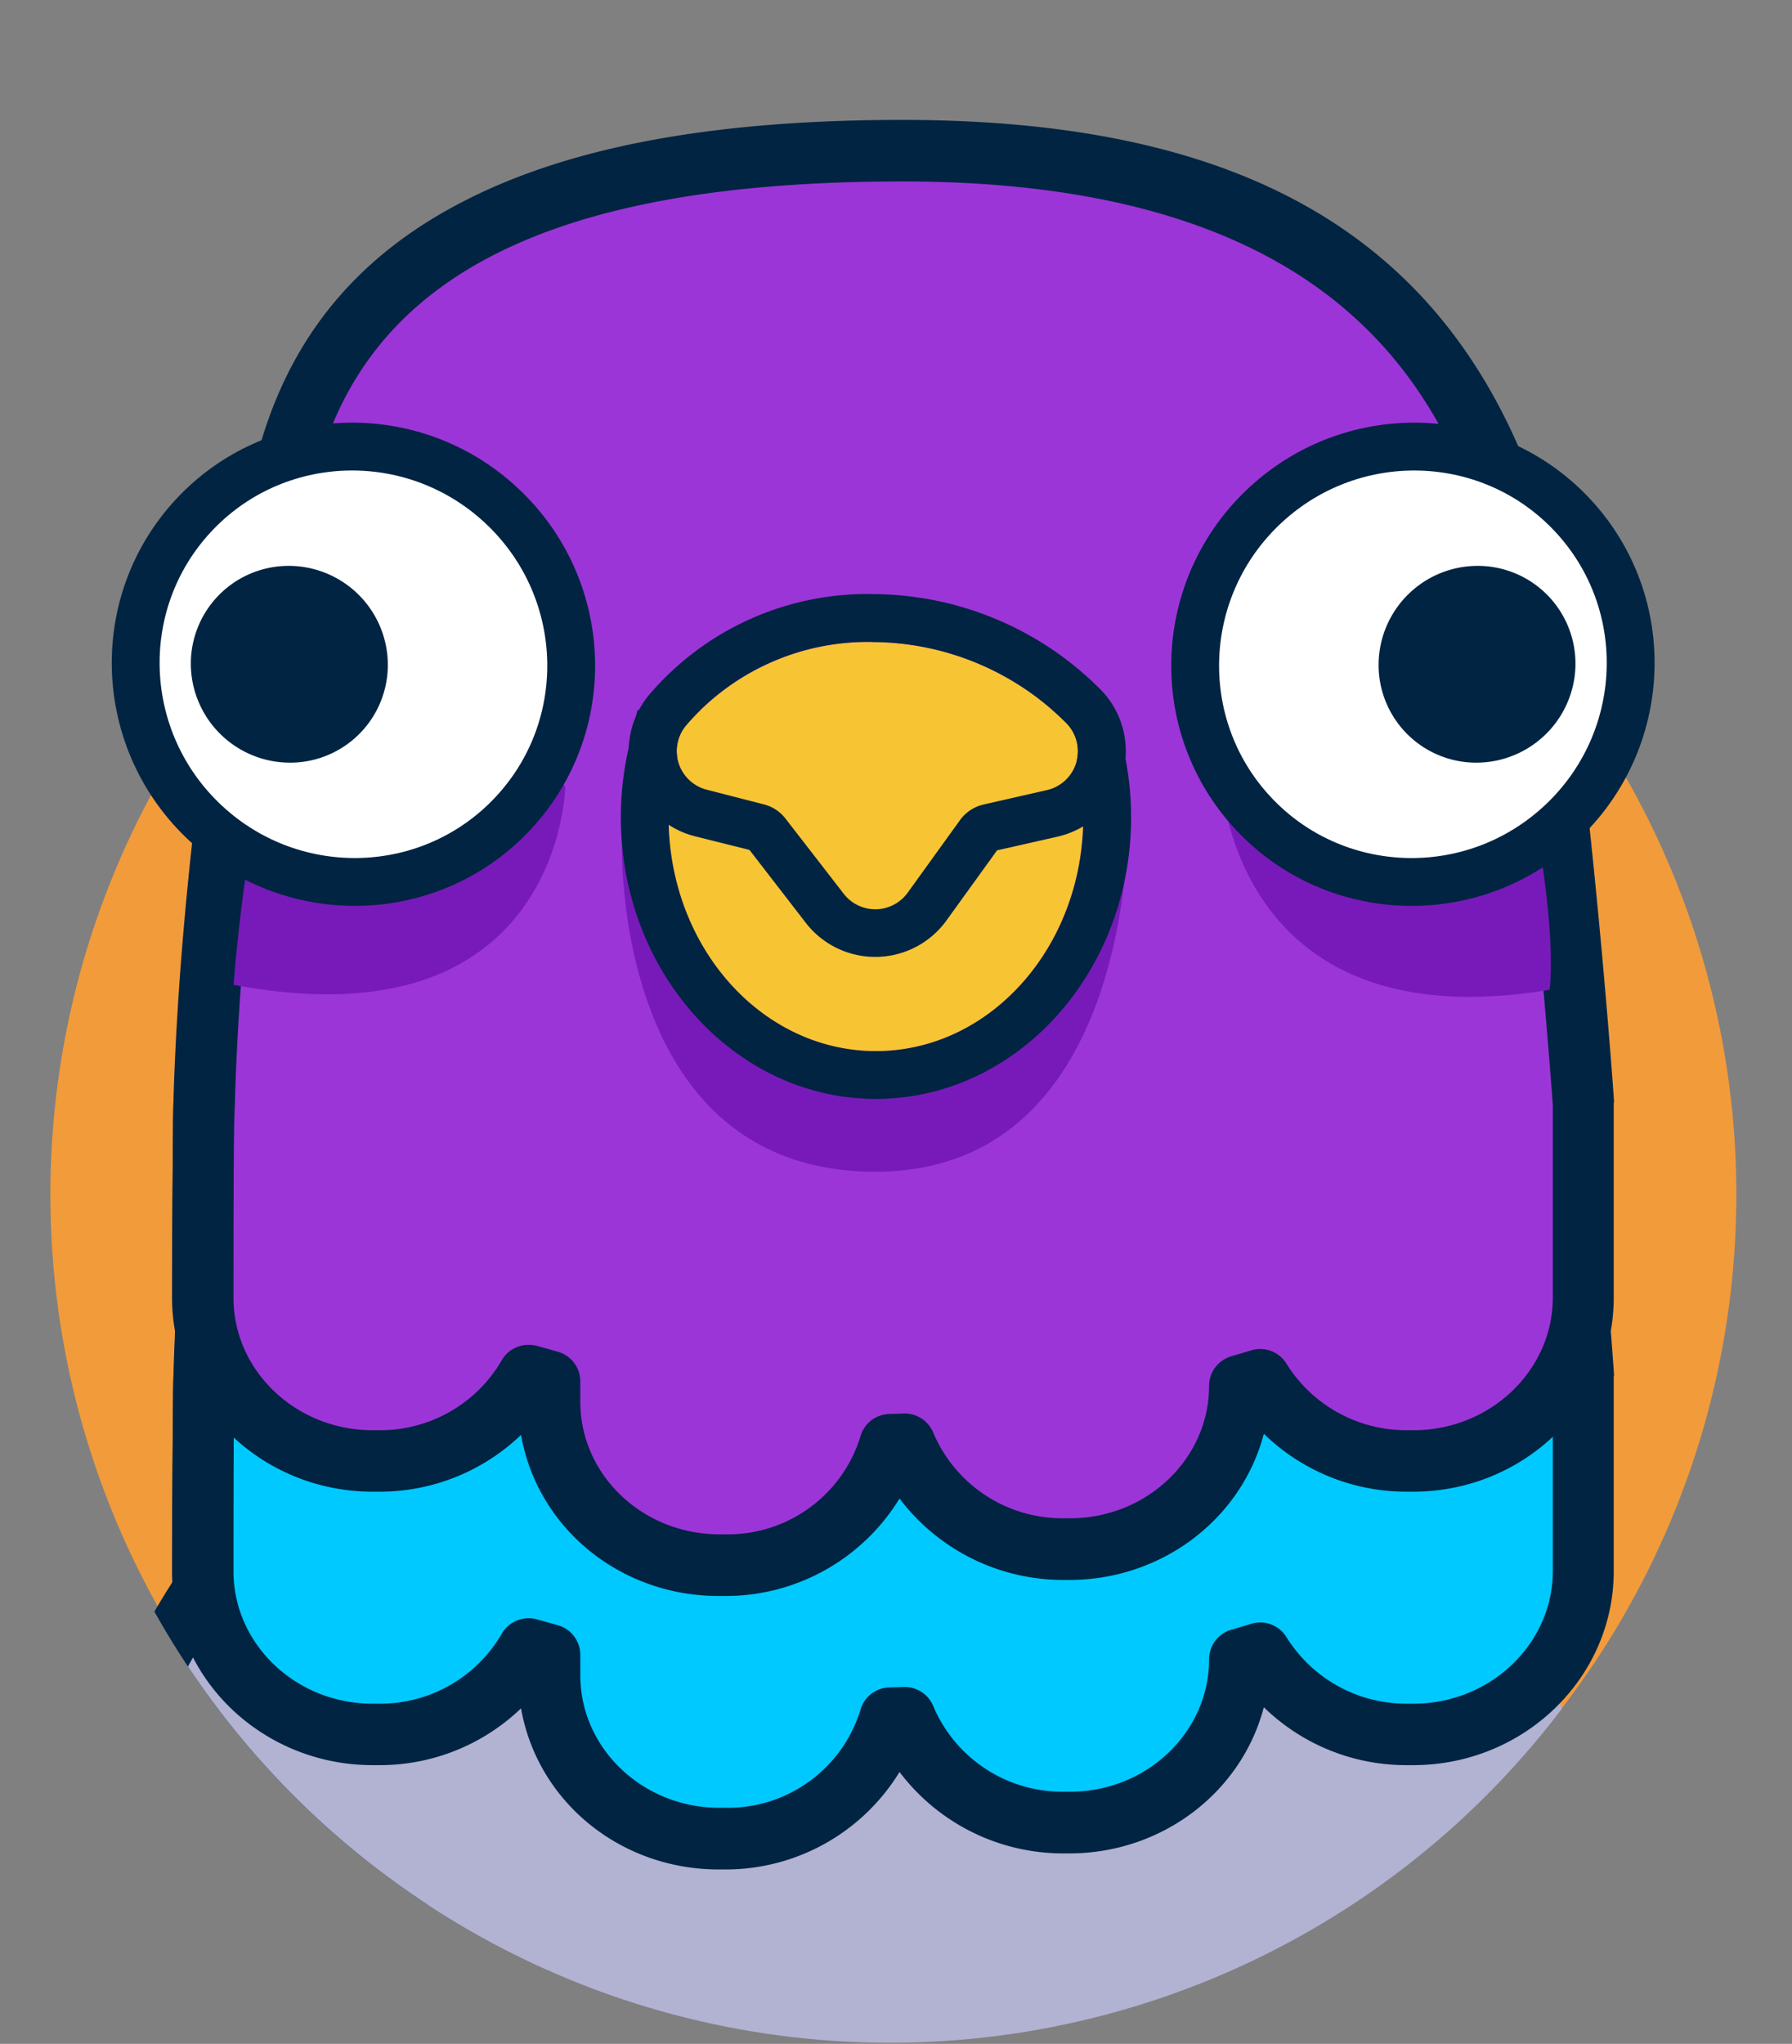 <svg xmlns="http://www.w3.org/2000/svg" viewBox="0 0 262.17 298.96"><rect x="0" y="0" width="262.17" height="298.96" fill="#808080" stroke="none"/><defs><clipPath id="clip-path"><circle cx="130.19" cy="175.47" r="123.33" style="fill:none"/></clipPath><style>.cls-4{fill:#012442}.cls-8{fill:#781aba}.cls-9{fill:#fff;stroke:#012442;stroke-miterlimit:10;stroke-width:7px}.cls-10{fill:#f7c434}</style></defs><g id="Camada_4" data-name="Camada 4"><circle cx="130.7" cy="174.74" r="123.33" style="fill:#f29b3b"/><g style="clip-path:url(#clip-path)"><path d="M34.9 301.84a29.7 29.7 0 0 1-6.1-.63c-14.71-3.06-23.92-16.45-20.56-29.91 15.76-63.1 65.64-84.74 70.83-86.59l19.82 46.57a44 44 0 0 0-3.35 3.39c-1 .41-24.76 10.53-34 47.74-2.92 11.59-14.18 19.43-26.64 19.43" class="cls-4"/><path d="M236.47 272.58c-14.82-59.42-63.06-79.83-65.11-80.66a19.66 19.66 0 0 0-15.73.37 65 65 0 0 0-6-3.5L93.24 191a38.2 38.2 0 0 0-8.06 4l-2.33-3.08c-2 .83-52.12 22.07-66.93 81.49-2.23 9 3.91 17.89 13.71 19.94a20.3 20.3 0 0 0 4.07.42c8.08 0 15.38-5 17.55-12.33-.81 11.68-.61 19.65-.61 19.65l152.85-.09a180 180 0 0 0-1.88-19c2.63 6.61 9.51 11 17.08 11a20.3 20.3 0 0 0 4.07-.42c9.8-2.11 15.94-11.04 13.71-20" style="fill:#b2b2d3"/></g></g><g id="Camada_3" data-name="Camada 3"><path d="M219.87 111.83C209.6 84.41 187.5 62 132 62c-54.48 0-82.43 15.54-90.22 46.62-5.12 20.45-10.83 58.94-11.88 91.9-.15 1.06-.23 29.26-.23 29.26 0 13.13 11.18 23.88 24.85 23.88h1a25.06 25.06 0 0 0 21.78-12.41l3 .84v3c0 13.13 11.18 23.88 24.85 23.88h1a24.81 24.81 0 0 0 24-17.61l2.14-.07a24.93 24.93 0 0 0 23.18 15.33h1c13.66 0 24.85-10.74 24.85-23.88l3-.88a25.05 25.05 0 0 0 21.41 11.85h1c13.67 0 24.85-10.75 24.85-23.88v-28.3c0-1.15-5.13-72.17-11.71-89.7" style="fill:#00c9ff"/><path d="M236.14 201.25c0-.71-5.21-72.76-12-91-13.48-36-42.76-52.71-92.12-52.71-28 0-49.14 4-64.71 12.17-15.85 8.29-25.62 20.7-29.92 37.86-5.16 20.58-10.94 59.09-12 92.85v.58c-.09 1.11-.1 3.12-.12 6.81 0 7.55-.08 1.28-.1 22 0 15.65 13.16 28.38 29.35 28.38h1a29.84 29.84 0 0 0 20.71-8.31c2.37 13.58 14.45 23.57 28.93 23.57h1a29.82 29.82 0 0 0 25.44-14.26 30 30 0 0 0 23.85 11.91h1c13.51 0 25.17-8.88 28.45-21.38a29.83 29.83 0 0 0 20.84 8.47h1c16.19 0 29.35-12.73 29.35-28.38v-28.56ZM206.8 249.2h-1a20.63 20.63 0 0 1-17.57-9.7 4.5 4.5 0 0 0-5.11-2l-3 .89a4.51 4.51 0 0 0-3.23 4.31c0 10.69-9.13 19.38-20.35 19.38h-1a20.5 20.5 0 0 1-19-12.51 4.51 4.51 0 0 0-4.32-2.81l-2.15.07a4.48 4.48 0 0 0-4.18 3.26 20.28 20.28 0 0 1-19.64 14.34h-1c-11.22 0-20.35-8.69-20.35-19.38v-3a4.51 4.51 0 0 0-3.29-4.33l-3-.84a4.2 4.2 0 0 0-1.21-.17 4.5 4.5 0 0 0-4.01 2.29 20.55 20.55 0 0 1-17.88 10.2h-1c-11.22 0-20.35-8.69-20.35-19.37 0-26.89.12-26.07.22-28.86v-.26c1-32.79 6.83-71.33 11.75-90.95C53.51 80.27 80.79 66.54 132 66.54c59.27 0 76.15 26.75 83.69 46.87 6.3 16.8 11.44 87.61 11.49 88.25v28.16c-.03 10.69-9.18 19.38-20.38 19.38" class="cls-4"/><path d="M219.87 71.83C209.6 44.41 187.5 22 132 22c-54.51 0-82.46 15.58-90.25 46.66-5.12 20.45-10.83 58.94-11.88 91.9-.15 1.06-.23 29.26-.23 29.26 0 13.13 11.18 23.88 24.85 23.88h1a25.06 25.06 0 0 0 21.81-12.45l3 .84v3c0 13.13 11.18 23.88 24.85 23.88h1a24.81 24.81 0 0 0 24-17.61l2.14-.07a24.93 24.93 0 0 0 23.18 15.33h1c13.66 0 24.85-10.74 24.85-23.88l3-.88a25.05 25.05 0 0 0 21.41 11.85h1c13.67 0 24.85-10.75 24.85-23.88v-28.3c0-1.15-5.13-72.17-11.71-89.7" style="fill:#9c35d8"/><path d="M236.14 161.25c0-.71-5.21-72.76-12-91-13.48-36-42.76-52.71-92.12-52.71-28 0-49.14 4-64.71 12.17C51.46 38 41.69 50.41 37.39 67.57c-5.16 20.58-10.94 59.09-12 92.85v.58c-.09 1.11-.1 3.12-.12 6.81 0 7.55-.08 1.28-.1 22 0 15.65 13.16 28.38 29.35 28.38h1a29.84 29.84 0 0 0 20.71-8.31c2.37 13.58 14.45 23.57 28.93 23.57h1a29.82 29.82 0 0 0 25.44-14.26 30 30 0 0 0 23.85 11.91h1c13.51 0 25.17-8.88 28.45-21.38a29.83 29.83 0 0 0 20.84 8.47h1c16.19 0 29.35-12.73 29.35-28.38v-28.56ZM206.8 209.2h-1a20.63 20.63 0 0 1-17.57-9.7 4.5 4.5 0 0 0-5.11-2l-3 .89a4.51 4.51 0 0 0-3.23 4.31c0 10.69-9.13 19.38-20.35 19.38h-1a20.5 20.5 0 0 1-19-12.51 4.51 4.51 0 0 0-4.32-2.81l-2.15.07a4.48 4.48 0 0 0-4.18 3.26 20.28 20.28 0 0 1-19.64 14.34h-1c-11.22 0-20.35-8.69-20.35-19.38v-3a4.51 4.51 0 0 0-3.29-4.33l-3-.84a4.2 4.2 0 0 0-1.21-.17 4.5 4.5 0 0 0-4.01 2.29 20.55 20.55 0 0 1-17.88 10.2h-1c-11.22 0-20.35-8.69-20.35-19.37 0-26.89.12-26.07.22-28.86v-.26c1-32.79 6.83-71.33 11.75-90.95C53.51 40.27 80.79 26.54 132 26.54c59.27 0 76.15 26.75 83.69 46.87 6.3 16.8 11.44 87.61 11.49 88.25v28.16c-.03 10.69-9.18 19.38-20.38 19.38" class="cls-4"/><path d="M82.7 115s-.53 38.09-48.53 29.05A259 259 0 0 1 38.35 114c4.77-23 44.35 1 44.35 1M91 123.39s-1.56 48 37.05 48 37-52.69 37-52.69Z" class="cls-8"/><path d="M157.49 110.88a38.6 38.6 0 0 1 1 8.68c0 18.88-13.58 34.18-30.33 34.18s-30.32-15.3-30.32-34.18a38 38 0 0 1 1-8.68h58.67m5.56-7H93.26L92 109.3a45.2 45.2 0 0 0-1.17 10.26c0 22.71 16.74 41.18 37.32 41.18s37.33-18.47 37.33-41.18a45.8 45.8 0 0 0-1.17-10.26l-1.26-5.42Z" class="cls-4"/><ellipse cx="51.71" cy="97.16" class="cls-9" rx="31.75" ry="31.95" transform="rotate(-47.13 51.713 97.163)"/><path id="olho" d="M28 98.59a14.52 14.52 0 0 0 15.83 12.9 14.3 14.3 0 0 0 12.83-15.74 14.5 14.5 0 0 0-15.83-12.91A14.3 14.3 0 0 0 28 98.59" class="cls-4"/><path d="M98.82 110.88a38 38 0 0 0-1 8.68c0 18.88 13.57 34.18 30.32 34.18s30.33-15.3 30.33-34.18a38.6 38.6 0 0 0-1-8.68Z" class="cls-10"/><path d="M178.62 113.48s1.12 39.13 48.08 31.3c0 0 1.48-9.39-3.74-32.35s-44.34 1.05-44.34 1.05" class="cls-8"/><path d="M103.39 115.53a5.85 5.85 0 0 1-2.9-9.56 35.07 35.07 0 0 1 27.07-12.06 40.25 40.25 0 0 1 28.37 11.78 5.84 5.84 0 0 1-2.77 9.88l-9.27 2.11a5.86 5.86 0 0 0-3.44 2.28l-7.66 10.62a5.85 5.85 0 0 1-9.36.16l-8.51-11a5.8 5.8 0 0 0-3.16-2.08Z" class="cls-10"/><path d="M127.56 93.91a40.25 40.25 0 0 1 28.37 11.78 5.84 5.84 0 0 1-2.77 9.88l-9.27 2.11a5.86 5.86 0 0 0-3.44 2.28l-7.66 10.62a5.84 5.84 0 0 1-9.35.16l-8.52-11a5.8 5.8 0 0 0-3.16-2.08l-8.37-2.15a5.85 5.85 0 0 1-2.9-9.56 35.07 35.07 0 0 1 27.07-12.06m0-7a41.93 41.93 0 0 0-32.32 14.43 12.85 12.85 0 0 0 6.41 21l8 2L117.9 135a12.85 12.85 0 0 0 20.56-.35l7.41-10.27 8.84-2a12.83 12.83 0 0 0 6.09-21.73 47.18 47.18 0 0 0-33.24-13.75Z" class="cls-4"/><ellipse cx="206.71" cy="97.16" class="cls-9" rx="31.95" ry="31.75" transform="rotate(-42.87 206.717 97.164)"/><path id="olho-2" d="M230.41 98.59a14.52 14.52 0 0 1-15.83 12.9 14.29 14.29 0 0 1-12.81-15.74 14.5 14.5 0 0 1 15.83-12.91 14.3 14.3 0 0 1 12.81 15.75" class="cls-4" data-name="olho"/></g></svg>
